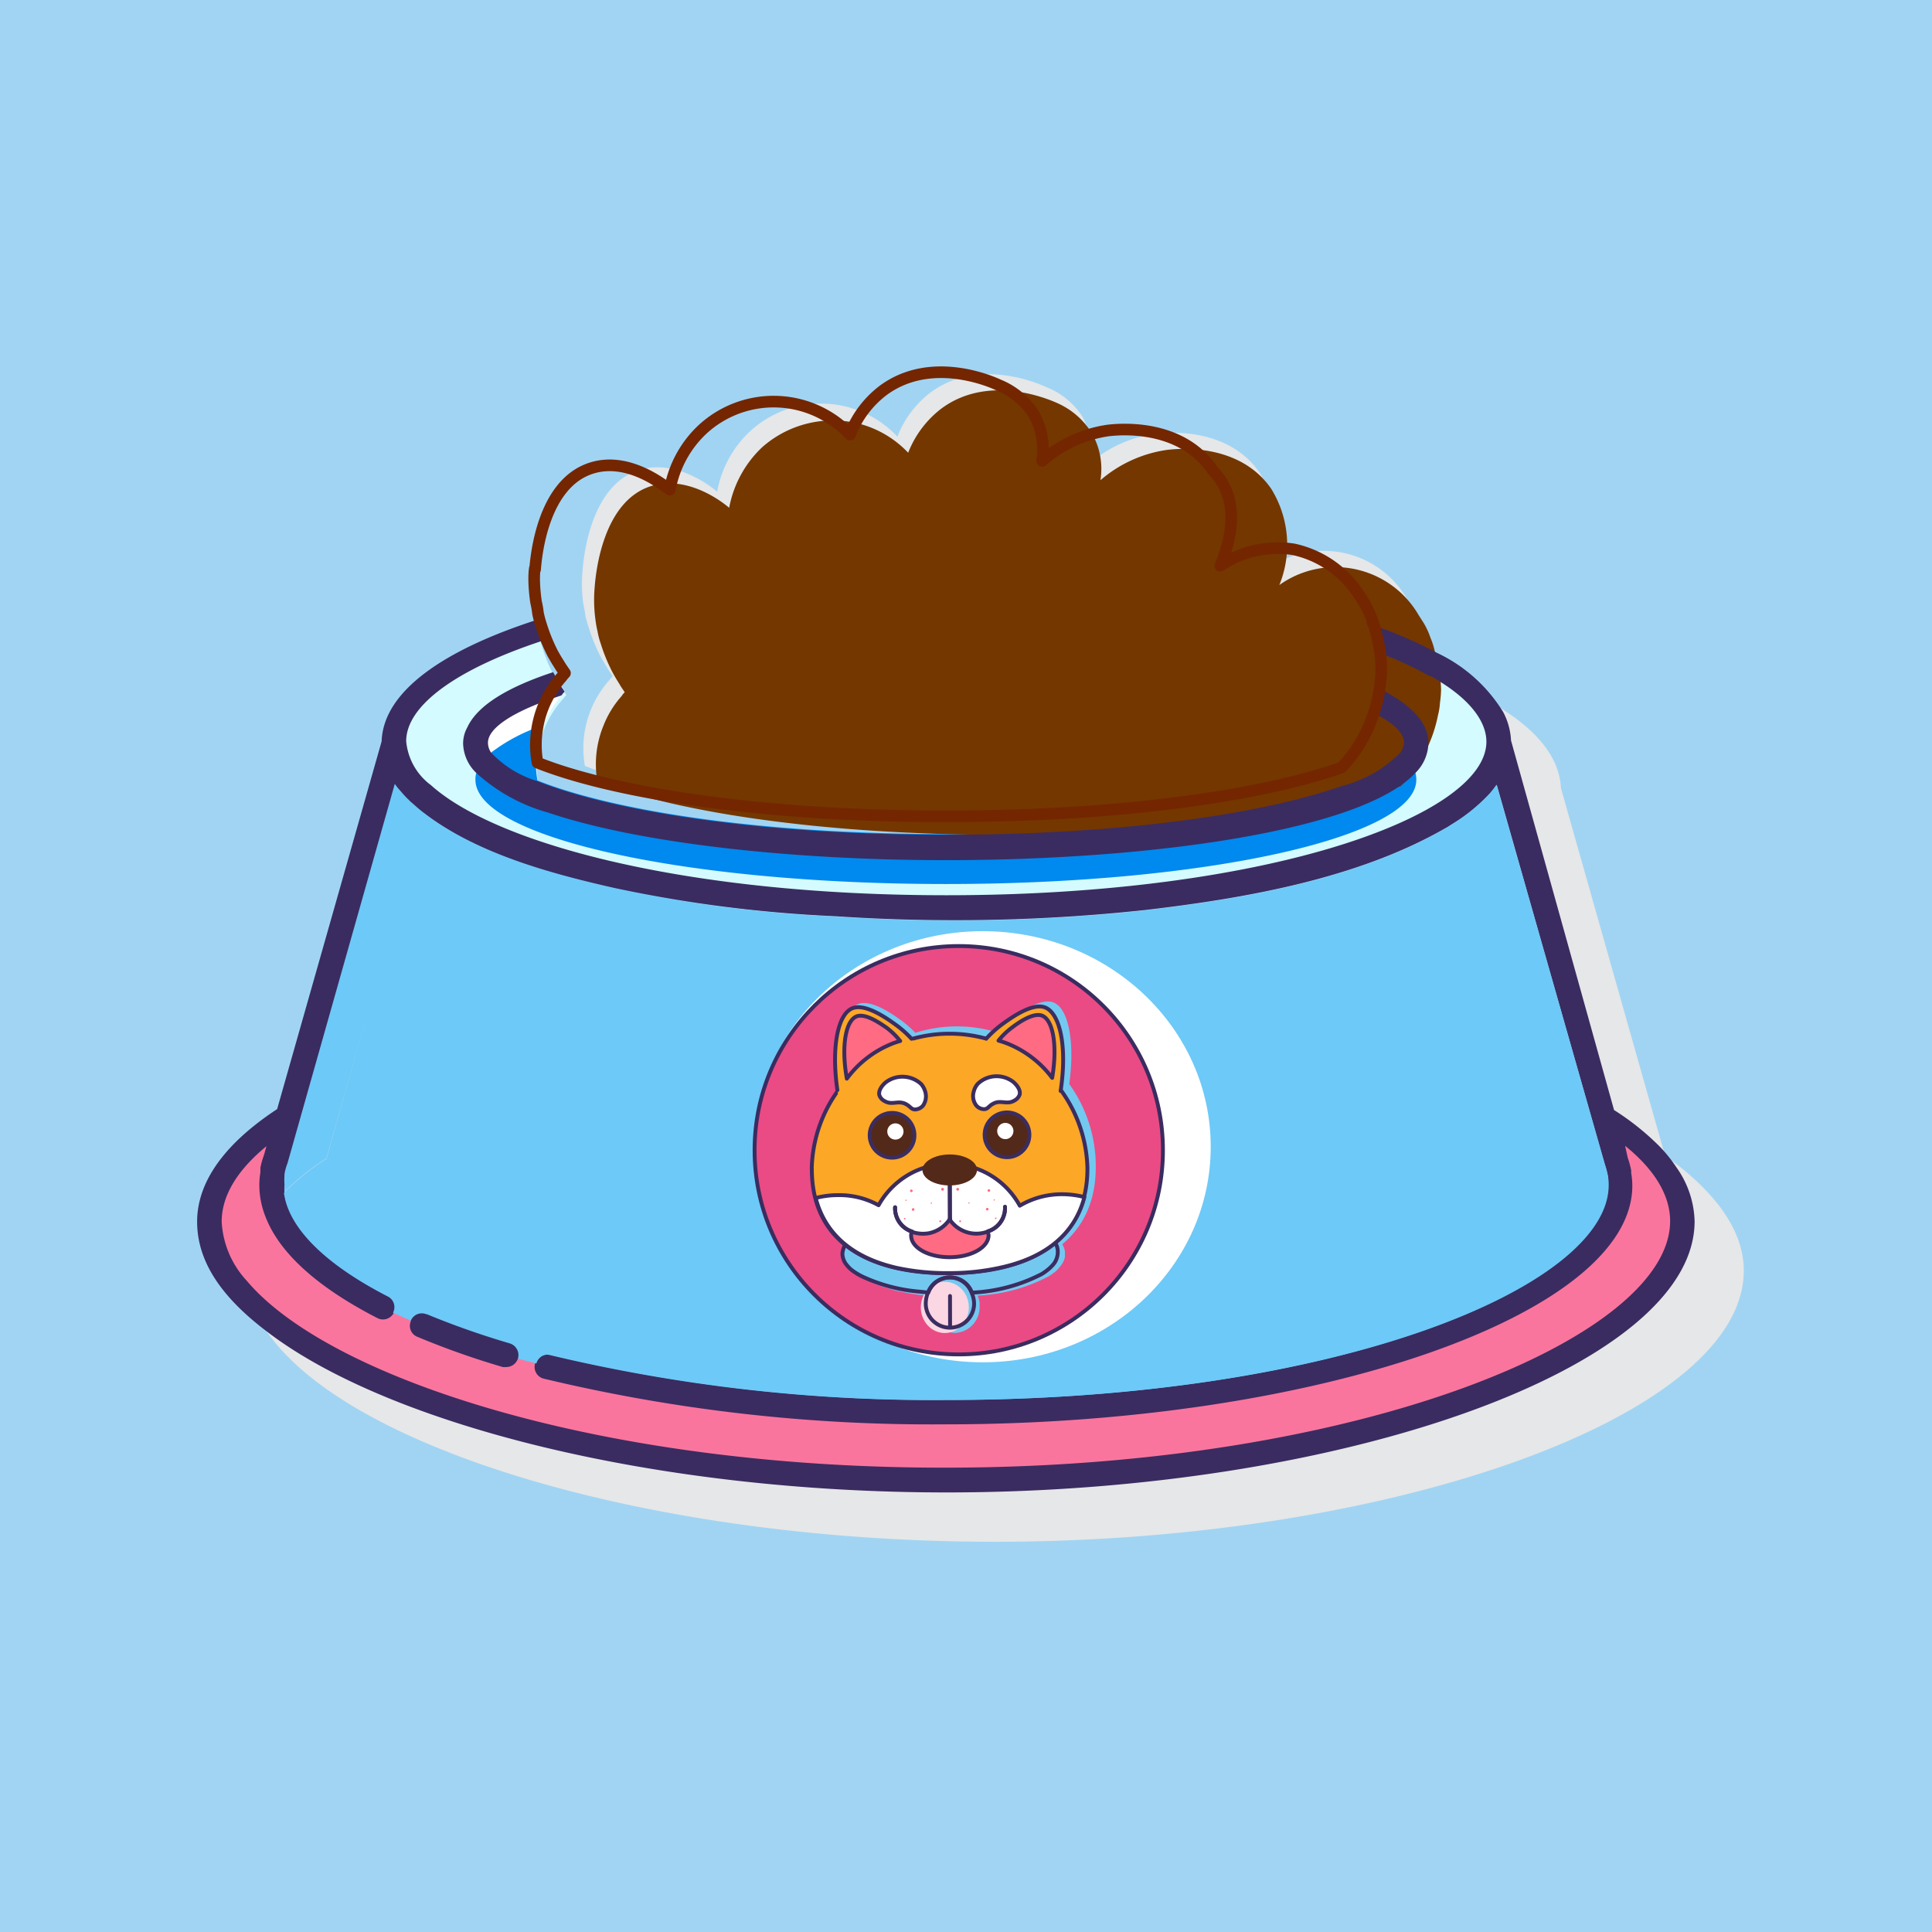<?xml version="1.0" encoding="UTF-8"?> <svg xmlns="http://www.w3.org/2000/svg" viewBox="0 0 249.43 249.43"><defs><style> .cls-1 { fill: #a1d4f3; } .cls-2 { fill: #e6e7e8; } .cls-3 { fill: #fa759e; } .cls-4 { fill: #6dc9f7; } .cls-5 { fill: #d4fbff; } .cls-6 { fill: #fff; } .cls-7 { fill: #0089ef; } .cls-8 { fill: #743700; } .cls-9 { fill: #3a2c60; } .cls-10, .cls-14, .cls-19 { fill: none; } .cls-10 { stroke: #742600; stroke-width: 1.5px; } .cls-10, .cls-11, .cls-14, .cls-19 { stroke-linecap: round; } .cls-10, .cls-11, .cls-14 { stroke-linejoin: round; } .cls-11 { fill: #ea4b84; stroke: #3a2c60; } .cls-11, .cls-14, .cls-18, .cls-19 { stroke-width: 0.5px; } .cls-12 { fill: #73c8f0; } .cls-13 { fill: #fbd6e3; } .cls-14, .cls-18, .cls-19 { stroke: #3b2d60; } .cls-15 { fill: #fda727; } .cls-16 { fill: #ff6b82; } .cls-17, .cls-18 { fill: #532919; } .cls-18 { stroke-miterlimit: 10; } .cls-19 { stroke-linejoin: bevel; } </style></defs><g id="Layer_1" data-name="Layer 1"><g id="Layer_2" data-name="Layer 2"><rect class="cls-1" width="249.43" height="249.43"></rect></g></g><g id="Layer_2-2" data-name="Layer 2"><g><g id="Layer_8" data-name="Layer 8"><g><path class="cls-2" d="M225.13,164.05c0,18.65-45.17,35-96.68,35-44,0-83.43-11.86-93.95-27.07a17.23,17.23,0,0,1-2-3.72h0a13.34,13.34,0,0,1-.69-2.92c0-.43,0-.85,0-1.28A12.59,12.59,0,0,1,34.21,157a17.34,17.34,0,0,1,1.17-1.54A15.37,15.37,0,0,1,36.7,154c.6,4.5,5.31,9.22,13.44,13.37a1.54,1.54,0,0,1,.72,2.06l0,.05,2.37,1.06a1.52,1.52,0,0,1,2-.86l.07,0A104.62,104.62,0,0,0,66,173.43,1.57,1.57,0,0,1,67,175.37h0l2.37.61a1.56,1.56,0,0,1,1.91-1.11h0a212.24,212.24,0,0,0,51,5.81c50.43,0,85.56-14.6,85.56-27.74a6.84,6.84,0,0,0,0-1.28,11.91,11.91,0,0,0-.38-1.42l-14.17-49.11c-.26.36-.52.71-.83,1.07h0a23.4,23.4,0,0,1-4.93,4.05l-.59.38-1.07.59c-11.16,6.21-25.31,8.66-37.92,10.12a230.5,230.5,0,0,1-40,.81,173,173,0,0,1-28.61-3.41c-8.27-1.87-17.8-4.46-24.6-9.7l.47-1.66.38-1.35v-.35a11.67,11.67,0,0,1,4.74-7.78,40.29,40.29,0,0,1,11.52-6.35l.24.4.16.27c.26.42.52.78.71,1.06a5,5,0,0,0-.42.5h0a12.63,12.63,0,0,0-2.37,3.89c-.15.35-.29.73-.41,1.11a.49.49,0,0,1,0,.17,7.07,7.07,0,0,1-.26,1.11c-.08.41-.15.82-.19,1.23h0a13.84,13.84,0,0,0,.17,3.58c9.12,3.65,27.61,6.92,52.74,6.92h4.85c2.71,0,5.31-.14,7.83-.26l5.28-.31,2.37-.19,3.53-.3h.26a25.43,25.43,0,0,0,3.3-.36c4-.45,7.61-1,10.85-1.59,1.66-.31,3.23-.64,4.74-1l2.94-.71,1.4-.38,1.8-.52,1.9-.64h0l.21-.24h0l.43-.47a15.67,15.67,0,0,0,1.8-2.7,21,21,0,0,0,2.23-5.83,13,13,0,0,0,.26-1.64,10.76,10.76,0,0,0,.14-1.71,9.52,9.52,0,0,0,0-1.51v-.93a11.31,11.31,0,0,0-.19-1.3h.26c2.18.61,4.25,1.3,6.17,2h.19l1.37.52c1.66.67,3.2,1.36,4.74,2.09a35.64,35.64,0,0,1,3.34,1.92c4.48,2.89,7.11,6.23,7.3,10l13.06,46.12.43,1.47c.59.38,1.14.76,1.68,1.16C222.05,154.73,225.13,159.26,225.13,164.05Z"></path><g><path class="cls-3" d="M217.22,157.72c0,16.59-42.67,33.42-95.1,33.42-41.31,0-76.46-10.34-89.59-22.87h0A15,15,0,0,1,27,157.72c0-4.88,3.65-9.48,10.1-13.58h0l-1.56,5.57a8.48,8.48,0,0,0-.43,1.49v.21A8,8,0,0,0,35,153a9.55,9.55,0,0,0,.33,2.38c1.37,5,6.9,9.86,15.45,14l2.37,1.07A107.43,107.43,0,0,0,67,175.28h0l2.37.62a210.84,210.84,0,0,0,52.88,6.28c48,.09,87.08-13.91,87.08-29.23a8.91,8.91,0,0,0-.14-1.54h0v-.19a8.94,8.94,0,0,0-.43-1.51l-1.56-5.57C213.54,148.21,217.22,152.84,217.22,157.72Z"></path><path class="cls-4" d="M66.88,175.35a106.89,106.89,0,0,1-13.82-4.88,1.51,1.51,0,0,1,2-.86l.08,0a108.73,108.73,0,0,0,10.71,3.77,1.57,1.57,0,0,1,1.07,1.94Z"></path><path class="cls-4" d="M209.3,153c0,15.32-39,29.32-87.15,29.32A210.84,210.84,0,0,1,69.27,176a1.56,1.56,0,0,1,1.91-1.11h0a212.24,212.24,0,0,0,51,5.81c50.44,0,85.56-14.6,85.56-27.74a5.48,5.48,0,0,0,0-1.28,10.27,10.27,0,0,0-.38-1.42l-14.05-49.11c-.26.36-.52.71-.83,1.07h0a23.4,23.4,0,0,1-4.93,4.05l-.59.38-1.07.59c-11.16,6.21-25.31,8.66-37.92,10.12a230.5,230.5,0,0,1-40,.81,173,173,0,0,1-28.61-3.41c-8.27-1.87-17.8-4.46-24.6-9.7L42.11,149.52a32,32,0,0,0-5.5,4.41c.59,4.5,5.31,9.22,13.44,13.36a1.55,1.55,0,0,1,.71,2.06l0,.05c-8.55-4.14-14.07-9-15.45-14A9.54,9.54,0,0,1,35,153a8.73,8.73,0,0,1,.14-1.54v-.22a8.48,8.48,0,0,1,.43-1.49l1.56-5.57h0L50.73,96a5.34,5.34,0,0,0,0,.8.74.74,0,0,0,0,.21h0a2.61,2.61,0,0,0,.22.83h0a8.8,8.8,0,0,0,.42,1,7.65,7.65,0,0,0,.5.88h0a6,6,0,0,0,.36.52h.12a5.34,5.34,0,0,0,.59.76,18.88,18.88,0,0,0,2,1.82,37.39,37.39,0,0,0,9.79,5.43l1.84.71c1.26.47,2.59.9,4,1.35s2.85.85,4.34,1.23c2.25.6,4.74,1.17,7.11,1.66l2.89.55c2.68.5,5.5,1,8.42,1.3l2.37.31c1.61.19,3.27.38,4.93.52l4.5.38h.76l2.53.17,2.56.14c1.78,0,3.58.14,5.38.16s3.63,0,5.48,0h5.47c1.81,0,3.61,0,5.38-.16l2.56-.14,3,.35H139l4.51-.38c1.66-.14,3.31-.33,4.93-.52l2.37-.31c2.91-.35,5.73-.8,8.41-1.3l2.73-.59c2.49-.5,4.88-1.07,7.11-1.66,1.49-.38,3-.81,4.33-1.23a33.08,33.08,0,0,0,4.08-1.36l1.85-.71c1.37-.55,2.65-1.12,3.84-1.7.62-.29,1.18-.6,1.73-.9a15.28,15.28,0,0,0,1.56-.93,24.55,24.55,0,0,0,2.71-1.92q.52-.42,1-.9a10.71,10.71,0,0,0,1.58-1.78,1.72,1.72,0,0,0,.36-.49h0a6.18,6.18,0,0,0,.45-.79,7,7,0,0,0,.45-1.06,2.41,2.41,0,0,0,0-.38,2.41,2.41,0,0,0,0-.38h0v-.31a7.53,7.53,0,0,0,0-1l14.13,47.93,1.56,5.57a8.94,8.94,0,0,1,.43,1.51v.19h0A8.15,8.15,0,0,1,209.3,153Z"></path><path class="cls-4" d="M66.88,175.35a106.89,106.89,0,0,1-13.82-4.88,1.51,1.51,0,0,1,2-.86l.08,0a108.73,108.73,0,0,0,10.71,3.77,1.57,1.57,0,0,1,1.07,1.94Z"></path><path class="cls-4" d="M209.3,153c0,15.32-39,29.32-87.15,29.32A210.84,210.84,0,0,1,69.27,176a1.56,1.56,0,0,1,1.91-1.11h0a212.24,212.24,0,0,0,51,5.81c50.44,0,85.56-14.6,85.56-27.74a5.48,5.48,0,0,0,0-1.28,10.27,10.27,0,0,0-.38-1.42l-14.05-49.11c-.26.36-.52.71-.83,1.07h0a23.4,23.4,0,0,1-4.93,4.05l-.59.38-1.07.59c-11.16,6.21-25.31,8.66-37.92,10.12a230.5,230.5,0,0,1-40,.81,173,173,0,0,1-28.61-3.41c-8.27-1.87-17.8-4.46-24.6-9.7L42.11,149.52a32,32,0,0,0-5.5,4.41c.59,4.5,5.31,9.22,13.44,13.36a1.55,1.55,0,0,1,.71,2.06l0,.05c-8.55-4.14-14.07-9-15.45-14A9.54,9.54,0,0,1,35,153a8.73,8.73,0,0,1,.14-1.54v-.22a8.48,8.48,0,0,1,.43-1.49l1.56-5.57h0L50.73,96a5.34,5.34,0,0,0,0,.8.74.74,0,0,0,0,.21h0a2.61,2.61,0,0,0,.22.83h0a8.8,8.8,0,0,0,.42,1,7.65,7.65,0,0,0,.5.88h0a6,6,0,0,0,.36.52h.12a5.34,5.34,0,0,0,.59.76,18.88,18.88,0,0,0,2,1.82,37.39,37.39,0,0,0,9.79,5.43l1.84.71c1.26.47,2.59.9,4,1.35s2.85.85,4.34,1.23c2.25.6,4.74,1.17,7.11,1.66l2.89.55c2.68.5,5.5,1,8.42,1.3l2.37.31c1.61.19,3.27.38,4.93.52l4.5.38h.76l2.53.17,2.56.14c1.78,0,3.58.14,5.38.16s3.63,0,5.48,0h5.47c1.81,0,3.61,0,5.38-.16l2.56-.14,3,.35H139l4.51-.38c1.66-.14,3.31-.33,4.93-.52l2.37-.31c2.91-.35,5.73-.8,8.41-1.3l2.73-.59c2.49-.5,4.88-1.07,7.11-1.66,1.49-.38,3-.81,4.33-1.23a33.08,33.08,0,0,0,4.08-1.36l1.85-.71c1.37-.55,2.65-1.12,3.84-1.7.62-.29,1.18-.6,1.73-.9a15.28,15.28,0,0,0,1.56-.93,24.55,24.55,0,0,0,2.71-1.92q.52-.42,1-.9a10.71,10.71,0,0,0,1.58-1.78,1.72,1.72,0,0,0,.36-.49h0a6.18,6.18,0,0,0,.45-.79,7,7,0,0,0,.45-1.06,2.41,2.41,0,0,0,0-.38,2.41,2.41,0,0,0,0-.38h0v-.31a7.53,7.53,0,0,0,0-1l14.13,47.93,1.56,5.57a8.94,8.94,0,0,1,.43,1.51v.19h0A8.15,8.15,0,0,1,209.3,153Z"></path><path class="cls-5" d="M193.44,95.9a5,5,0,0,1,0,.95v.31h0a3.53,3.53,0,0,1-.21.85,6.72,6.72,0,0,1-.45,1.07,6.06,6.06,0,0,1-.45.78h0l-.45.62a11.19,11.19,0,0,1-1.59,1.78,12.61,12.61,0,0,1-1,.9,24.43,24.43,0,0,1-2.7,1.92c-.5.33-1,.64-1.56.92s-1.12.62-1.73.9q-1.78.9-3.84,1.71l-1.85.71c-1.26.47-2.59.9-4,1.35s-2.85.83-4.34,1.23c-2.25.6-4.74,1.16-7.11,1.66l-2.89.55c-2.68.5-5.5,1-8.41,1.3l-2.37.31c-1.62.19-3.28.38-4.93.52l-4.51.38h-.88l-2.53.17-2.68.33c-1.78,0-3.58.14-5.38.16s-3.63,0-5.48,0h-5.47c-1.8,0-3.6,0-5.38-.16l-2.56-.14-2.54-.17h-.75l-4.51-.38c-1.66-.14-3.32-.33-4.93-.52l-2.37-.31c-2.91-.35-5.73-.81-8.41-1.3l-2.89-.55c-2.37-.5-4.89-1.06-7.11-1.66-1.5-.4-2.94-.8-4.34-1.23s-2.7-.88-4-1.35l-1.85-.71a37.63,37.63,0,0,1-9.81-5.52,17.94,17.94,0,0,1-2-1.83,6.18,6.18,0,0,1-.59-.76h-.12a4.8,4.8,0,0,1-.36-.52h0a6.83,6.83,0,0,1-.49-.88,7.61,7.61,0,0,1-.5-1.13h0a2.48,2.48,0,0,1-.21-.83h0a4.35,4.35,0,0,1,0-1c0-5.55,7.11-10.62,18.63-14.46a13.46,13.46,0,0,0,.42,1.54,22.3,22.3,0,0,0,1.54,3.79L72,88l.41.67c.26.42.52.78.71,1.06a5,5,0,0,0-.43.5h0a13.23,13.23,0,0,0-3.27,10.69c9.12,3.65,27.61,6.92,52.74,6.92,23.7,0,41.43-2.89,51.05-6.28h0a17.06,17.06,0,0,0,2.44-3.36,21,21,0,0,0,2.23-5.83,13,13,0,0,0,.26-1.64,10.76,10.76,0,0,0,.14-1.71,16.17,16.17,0,0,0-.26-3.74,4.5,4.5,0,0,0-.24-1,11.53,11.53,0,0,0-.59-1.92A35.69,35.69,0,0,1,190.69,90,8.54,8.54,0,0,1,193.44,95.9Z"></path><path class="cls-6" d="M182.85,95.9a3.78,3.78,0,0,1-1,2.37c-1.73,2.19-5.88,4.18-11.85,5.86h0c-11.12,3.15-28.45,5.19-47.95,5.19-22.21,0-41.65-2.63-52.15-6.59a17.6,17.6,0,0,1-7.58-4.43,3.8,3.8,0,0,1-1-2.37c0-2.87,4-5.5,10.88-7.68.26.43.52.78.71,1.07a4,4,0,0,0-.43.49h0a13.24,13.24,0,0,0-3.08,11.07c9.12,3.65,27.61,6.92,52.74,6.92,23.7,0,41.43-2.89,51.05-6.28h0a17.06,17.06,0,0,0,2.44-3.36,21,21,0,0,0,2.23-5.83,13,13,0,0,0,.26-1.64C181.19,92.3,182.85,94.06,182.85,95.9Z"></path><path class="cls-7" d="M182.85,100.67c0,7.42-27.19,13.46-60.73,13.46s-60.74-6-60.74-13.46a2.53,2.53,0,0,1,.16-1,4,4,0,0,1,.81-1.42,5.51,5.51,0,0,1,1.09-1.12,22.89,22.89,0,0,1,6.68-3.48,12.8,12.8,0,0,0-.73,7.11c9.12,3.65,27.61,6.92,52.73,6.92,23.71,0,41.44-2.89,51.06-6.28h0a17.05,17.05,0,0,0,2.51-3.29,16.53,16.53,0,0,0,1.47-3.2,16.21,16.21,0,0,1,3.63,2.2,5.73,5.73,0,0,1,1.09,1.11,3.76,3.76,0,0,1,.83,1.45A3.41,3.41,0,0,1,182.85,100.67Z"></path><g><path class="cls-2" d="M184.48,87a9.78,9.78,0,0,1-.14,1.71,12.58,12.58,0,0,1-.26,1.63,16.57,16.57,0,0,1-.85,2.64,17.45,17.45,0,0,1-1.47,3.2,16.88,16.88,0,0,1-2.51,3.31h0c-9.53,3.42-27.28,6.31-51,6.31-25.13,0-43.61-3.27-52.74-6.92A13.21,13.21,0,0,1,78.68,87.8h0a4.06,4.06,0,0,1,.43-.5c-.19-.28-.45-.64-.71-1.07L78,85.57l-.45-.78A23,23,0,0,1,76,81c-.17-.51-.31-1-.43-1.54a12.44,12.44,0,0,0-.26-1.5,18.76,18.76,0,0,1-.11-4.17c.11-1.47.9-11.26,7.46-13.15,4.74-1.38,9.22,2.25,9.93,2.84a14.08,14.08,0,0,1,4.27-7.82,13.53,13.53,0,0,1,19,.71,13.14,13.14,0,0,1,4.27-5.69c6.37-4.74,14.48-.92,14.93-.71a9.77,9.77,0,0,1,4.74,3.91,9.56,9.56,0,0,1,.81,6A16.58,16.58,0,0,1,149.1,56c1.32-.17,9.34-1,13.51,5a13.91,13.91,0,0,1,1.06,12.44,12.42,12.42,0,0,1,18,3.91c.23.33.42.67.64,1h0a15.22,15.22,0,0,1,1.49,3.84,4.75,4.75,0,0,1,.24,1A16.51,16.51,0,0,1,184.48,87Z"></path><path class="cls-8" d="M186.05,89a13.75,13.75,0,0,1-.14,1.7,8.48,8.48,0,0,1-.26,1.64,18.21,18.21,0,0,1-4.79,9.15h0c-9.48,3.41-27.33,6.3-51,6.3-25.1,0-43.59-3.27-52.74-6.92a13.09,13.09,0,0,1,.76-7.11,12.75,12.75,0,0,1,2.37-3.89h0a2.68,2.68,0,0,1,.4-.49c-.16-.29-.45-.64-.68-1.07l-.41-.66-.45-.79a22.38,22.38,0,0,1-1.56-3.79,9.18,9.18,0,0,1-.4-1.54,12.58,12.58,0,0,1-.27-1.49,18.76,18.76,0,0,1-.11-4.17c.11-1.47.9-11.26,7.44-13.16,4.74-1.37,9.24,2.25,9.93,2.85a14.36,14.36,0,0,1,4.27-7.83,13.79,13.79,0,0,1,13.17-2.84,13.41,13.41,0,0,1,5.67,3.56,13.22,13.22,0,0,1,4.27-5.69c6.37-4.74,14.5-.93,15-.71A9.91,9.91,0,0,1,141,56a9.21,9.21,0,0,1,1.07,6,16.76,16.76,0,0,1,8.55-3.91c1.33-.17,9.34-1,13.49,5a13.76,13.76,0,0,1,1.06,12.44,12.44,12.44,0,0,1,18,3.91l.64,1h0a9.79,9.79,0,0,1,.88,1.92,9.91,9.91,0,0,1,.59,1.92,3.78,3.78,0,0,1,.26,1A18.22,18.22,0,0,1,186.05,89Z"></path><path class="cls-9" d="M216.41,150.68a18.42,18.42,0,0,0-2.11-2.63,33.74,33.74,0,0,0-5.92-4.74L195.08,95.6a8.74,8.74,0,0,0-1-3.65,20,20,0,0,0-8.51-7.64l-1.28-.66a56.73,56.73,0,0,0-6.73-2.84h0l-1.19-.43a14.74,14.74,0,0,1,1.5,3.84l.45.17h0a42.16,42.16,0,0,1,6.21,2.89h.19c.49.28,1,.57,1.39.85,3.75,2.37,5.79,5.07,5.79,7.63,0,9.48-28,19.82-69.73,19.82-33.45,0-58.07-6.59-66.54-14.22a7.94,7.94,0,0,1-3.19-5.67c0-4.55,6.35-9.24,17.46-12.92-.17-.39-.33-.79-.47-1.21a12.63,12.63,0,0,0-.26-1.49C57.35,83.91,49.5,89.2,49.27,95.71L35.78,143.19c-6.61,4.34-10.33,9.27-10.33,14.53s3.27,9.86,9.05,14.22c15.69,12,50,20.74,87.7,20.74,51.55,0,96.58-16.31,96.58-35A12.48,12.48,0,0,0,216.41,150.68ZM31.84,165.33a12.12,12.12,0,0,1-3.22-7.61c0-3.39,2.06-6.68,5.78-9.74l-.33,1.18a9.91,9.91,0,0,0-.45,1.59V151a1.93,1.93,0,0,0,0,.34,10.11,10.11,0,0,0-.14,1.65,11.09,11.09,0,0,0,.76,4c1.78,4.74,6.71,9.19,14.48,13.18a1.56,1.56,0,0,0,2.11-.66l0,0h0a1.55,1.55,0,0,0-.63-2.09l0,0C42,163.17,37.32,158.45,36.73,154a5.24,5.24,0,0,1,0-1,9.55,9.55,0,0,1,0-1.31v-.14a7.14,7.14,0,0,1,.38-1.35l13.86-49a8.16,8.16,0,0,0,.81,1l.16.19a12.09,12.09,0,0,0,.86.9,2.83,2.83,0,0,0,.4.37l.78.69.5.41.24.18c6.8,5.24,16.33,7.83,24.6,9.7a173,173,0,0,0,28.58,3.65,230.46,230.46,0,0,0,40-.81c12.54-1.47,26.69-3.91,37.93-10.12l1.06-.59.59-.38a22.91,22.91,0,0,0,4.93-4h0c.31-.36.57-.71.83-1.07l13.94,49a11.91,11.91,0,0,1,.38,1.42,6.84,6.84,0,0,1,0,1.28c0,13.13-35.13,27.73-85.56,27.73a212.74,212.74,0,0,1-51-5.8,1.56,1.56,0,0,0-1.92,1.1h0A1.55,1.55,0,0,0,70.24,178h0A214.6,214.6,0,0,0,122,183.89c48.09,0,88.74-14.23,88.74-30.82a10.35,10.35,0,0,0-.15-1.66,1.82,1.82,0,0,0,0-.33h0a11.58,11.58,0,0,0-.45-1.63l-.33-1.52c3.72,3,5.81,6.33,5.81,9.72,0,15-40,31.83-93.51,31.83C77.57,189.55,42.37,177.89,31.84,165.33Z"></path><path class="cls-4" d="M207.69,153c0,13.14-35.13,27.74-85.57,27.74a212.22,212.22,0,0,1-50.95-5.81,1.56,1.56,0,0,0-1.92,1.1h0l-2.37-.61h0a1.57,1.57,0,0,0-1.06-1.94h0a103.79,103.79,0,0,1-10.71-3.77,1.52,1.52,0,0,0-2,.76l0,.07-2.37-1.06a1.55,1.55,0,0,0-.64-2.09l0,0c-8.13-4.15-12.85-8.87-13.44-13.37a32.93,32.93,0,0,1,5.5-4.41L54.67,105c6.8,5.24,16.33,7.82,24.6,9.69a173,173,0,0,0,28.59,3.65,229.51,229.51,0,0,0,40-.8c12.53-1.47,26.68-3.91,37.92-10.12l1.06-.6.6-.38a23.1,23.1,0,0,0,4.93-4.05h0a13.4,13.4,0,0,0,.83-1.07l14,49a11.91,11.91,0,0,1,.38,1.42A6.41,6.41,0,0,1,207.69,153Z"></path><path class="cls-9" d="M66.88,175.35h0a1.58,1.58,0,0,1-1.52,1.14,1.69,1.69,0,0,1-.45,0,105.16,105.16,0,0,1-11-3.89,1.52,1.52,0,0,1-.88-2,.19.19,0,0,1,0-.07h0a1.53,1.53,0,0,1,2-.86l.07,0a106.38,106.38,0,0,0,10.72,3.77A1.58,1.58,0,0,1,66.88,175.35Z"></path><path class="cls-9" d="M178.32,89a10.73,10.73,0,0,1-.14,1.7,13,13,0,0,1-.26,1.64c2.2,1.21,3.34,2.37,3.34,3.55a2.35,2.35,0,0,1-.47,1.28,16.31,16.31,0,0,1-7.61,4.32h0c-9.62,3.39-27.38,6.28-51.06,6.28-25.12,0-43.61-3.27-52.73-6.92a13.57,13.57,0,0,1-6-3.7A2.3,2.3,0,0,1,63,95.88c0-1.92,3.34-4.12,9.48-6.09h0a5,5,0,0,1,.42-.5c-.19-.28-.45-.64-.71-1.06l-.33-.67-.45-.78c-5.76,1.9-9.74,4.24-11.07,7.11A4.31,4.31,0,0,0,59.79,96a5.47,5.47,0,0,0,1.73,3.82,22.89,22.89,0,0,0,9.24,5.09c11.85,4,31.67,6.14,51.34,6.14,26.67,0,53.61-3.84,60.58-11.21A5.55,5.55,0,0,0,184.41,96C184.44,93.25,182.21,91.05,178.32,89Z"></path><path class="cls-10" d="M178.32,86.64a10.73,10.73,0,0,1-.14,1.7,13,13,0,0,1-.26,1.64,15.84,15.84,0,0,1-.76,2.63,16.36,16.36,0,0,1-1.47,3.18,16.88,16.88,0,0,1-2.51,3.31h0c-9.62,3.39-27.38,6.29-51.06,6.29-25.12,0-43.61-3.28-52.73-6.93A13.19,13.19,0,0,1,72.52,87.4h0a4.11,4.11,0,0,1,.42-.5c-.19-.29-.45-.64-.71-1.07l-.4-.64-.45-.78a22.64,22.64,0,0,1-1.54-3.79,13.66,13.66,0,0,1-.38-1.43,12.63,12.63,0,0,0-.26-1.49c-.52-3.65,0-5.07-.12-4.17.12-1.47.9-11.26,7.47-13.15,4.74-1.38,9.22,2.37,9.93,2.84a14,14,0,0,1,4.26-7.82,13.54,13.54,0,0,1,19,.71A13,13,0,0,1,114,50.42c6.38-4.74,14.48-.92,14.93-.71a9.75,9.75,0,0,1,4.55,3.79,9.43,9.43,0,0,1,1.07,6,16.55,16.55,0,0,1,8.42-3.91c1.32-.17,9.33-1,13.51,5,.47.67,4.59,4,1.06,12.45A13.27,13.27,0,0,1,167,70.92a13.42,13.42,0,0,1,8.54,6c.23.33.42.66.64,1h0a14.93,14.93,0,0,1,1.49,3.84,5.83,5.83,0,0,1,.24,1A17,17,0,0,1,178.32,86.64Z"></path></g></g></g></g><g id="Layer_9" data-name="Layer 9"><g><ellipse class="cls-6" cx="126.87" cy="148.05" rx="29.44" ry="27.83"></ellipse><circle class="cls-11" cx="123.78" cy="148.5" r="26.36"></circle></g></g><g><path class="cls-12" d="M137.3,162.85h0a3.4,3.4,0,0,1-.29.48l-.19.24a5.68,5.68,0,0,1-.53.57,7.78,7.78,0,0,1-.9.64,21.91,21.91,0,0,1-9,2.48h-.14l-.06-.14s0,.09.06.14a.42.42,0,0,1,0,.1,1.06,1.06,0,0,1,.09.25,1.25,1.25,0,0,1,.07.26,1.22,1.22,0,0,0,.06.26h0l0,.27h0v.27a3.33,3.33,0,0,1-3.16,3.42,3.25,3.25,0,0,1-3.15-3.34v0a3.66,3.66,0,0,1,.05-.57,3.53,3.53,0,0,1,.13-.54l0-.16h0l.07-.15a.77.77,0,0,1,.07-.16s0,.1-.08.16h-.25a7.89,7.89,0,0,1-.85-.09c-.48-.06-1-.11-1.47-.19s-.7-.11-1-.18l-.51-.1c-.35-.07-.69-.14-1-.23l-.4-.13h0l-.45-.14-.42-.12-.86-.31-.26-.1a1.56,1.56,0,0,1-.26-.11c-.26-.11-.48-.22-.73-.34l-.42-.22c-.13-.07-.37-.22-.55-.34a3.75,3.75,0,0,1-.48-.36,5.28,5.28,0,0,1-.63-.62,2.38,2.38,0,0,1-.62-1.56,2.74,2.74,0,0,1,.8-1.74,2.24,2.24,0,0,0,.74.37c-.07.16-.21.39-.27.54a29.89,29.89,0,0,0,26-.29c-.07-.23-.2-.37-.27-.6a2.55,2.55,0,0,0,.39-.24l.07,0,.08,0a2,2,0,0,1,.56.8.85.85,0,0,1,.08.24,1.05,1.05,0,0,1,.06.24,1.13,1.13,0,0,1,0,.26,1.13,1.13,0,0,1,0,.26v.16a.29.29,0,0,1,0,.13A2.31,2.31,0,0,1,137.3,162.85Z"></path><path class="cls-12" d="M123.26,164.68c-10,.08-17.88-3.66-17.88-13.74a18.45,18.45,0,0,1,3.35-10.65c-.79-5.75.17-10,2.13-10.69,1.71-.59,4.52,1.44,5.47,2.12a14.22,14.22,0,0,1,1.85,1.62,17.84,17.84,0,0,1,10.41-.1,13.58,13.58,0,0,1,1.84-1.63c1-.7,3.76-2.77,5.46-2.23,2,.63,2.92,4.87,2.16,10.58a18.19,18.19,0,0,1,3.42,10.68C141.47,160.73,133.23,164.62,123.26,164.68Z"></path></g><g><g><path class="cls-12" d="M136.56,161.74a2.44,2.44,0,0,1-.67,1.6,4.34,4.34,0,0,1-.53.52,6.06,6.06,0,0,1-.88.62,21.58,21.58,0,0,1-8.89,2.4h0a30,30,0,0,1-6.83-.07,21.91,21.91,0,0,1-7.36-1.92A7.76,7.76,0,0,1,110,164a4.4,4.4,0,0,1-.62-.6,2.4,2.4,0,0,1-.62-1.52,2.59,2.59,0,0,1,.78-1.69,2.37,2.37,0,0,0,.73.36c-.07.15-.2.37-.26.52a29.75,29.75,0,0,0,25.6-.18c-.07-.22-.2-.36-.27-.59.2-.07.33-.21.53-.29A2.16,2.16,0,0,1,136.56,161.74Z"></path><ellipse class="cls-13" cx="122.65" cy="168.3" rx="3.1" ry="3.31" transform="matrix(1, 0, 0, 1, -0.67, 0.49)"></ellipse><path class="cls-14" d="M136.56,161.74a2.48,2.48,0,0,1-.67,1.61,5.13,5.13,0,0,1-.53.51,7,7,0,0,1-.88.63,21.75,21.75,0,0,1-8.89,2.39h-.11a3,3,0,0,0-5.63,0l-1.1-.12a21.62,21.62,0,0,1-7.35-1.92A8.27,8.27,0,0,1,110,164a4,4,0,0,1-.62-.61,2.35,2.35,0,0,1-.62-1.52,2.64,2.64,0,0,1,.78-1.69,2,2,0,0,0,.73.36c-.07.16-.2.38-.26.53a29.78,29.78,0,0,0,25.6-.18c-.07-.22-.2-.37-.27-.59.2-.07.33-.22.53-.29A2.16,2.16,0,0,1,136.56,161.74Z"></path><path class="cls-14" d="M125.76,168.29a3.12,3.12,0,0,1-6.24,0h0a3.67,3.67,0,0,1,.28-1.39,3,3,0,0,1,5.64,0A3.58,3.58,0,0,1,125.76,168.29Z"></path><line class="cls-14" x1="122.66" y1="171.22" x2="122.65" y2="167.32"></line></g><g><path class="cls-15" d="M104.81,150.91c0,9.83,7.88,13.51,17.7,13.47s17.94-3.78,17.88-13.61a17.8,17.8,0,0,0-35.59.14Z"></path><path class="cls-14" d="M104.81,150.91c0,9.83,7.88,13.51,17.7,13.47s17.94-3.78,17.88-13.61a17.8,17.8,0,0,0-35.59.14Z"></path><path class="cls-6" d="M140,154.55c-1.28,4.93-5.21,7.77-10.37,9a30.16,30.16,0,0,1-7.08.81,30.49,30.49,0,0,1-6.86-.69c-5.18-1.2-9.08-4-10.38-9a11,11,0,0,1,2.84-.37,10.44,10.44,0,0,1,5.28,1.3,10.41,10.41,0,0,1,18.23.06,10.65,10.65,0,0,1,5.47-1.48A11.55,11.55,0,0,1,140,154.55Z"></path><path class="cls-14" d="M140,154.55c-1.28,4.93-5.21,7.77-10.37,9a30.16,30.16,0,0,1-7.08.81,30.49,30.49,0,0,1-6.86-.69c-5.18-1.2-9.08-4-10.38-9a11,11,0,0,1,2.84-.37,10.44,10.44,0,0,1,5.28,1.3,10.41,10.41,0,0,1,18.23.06,10.65,10.65,0,0,1,5.47-1.48A11.55,11.55,0,0,1,140,154.55Z"></path><g><g><circle class="cls-16" cx="127.67" cy="153.7" r="0.17"></circle><circle class="cls-16" cx="127.46" cy="156.11" r="0.17"></circle><circle class="cls-16" cx="123.64" cy="153.54" r="0.18"></circle><circle class="cls-16" cx="128.55" cy="157.29" r="0.1"></circle><circle class="cls-16" cx="125.1" cy="155.31" r="0.08"></circle><circle class="cls-16" cx="128.36" cy="154.92" r="0.08"></circle><circle class="cls-16" cx="123.96" cy="157.67" r="0.12"></circle></g><g><circle class="cls-16" cx="117.66" cy="153.74" r="0.17"></circle><circle class="cls-16" cx="117.89" cy="156.15" r="0.17"></circle><circle class="cls-16" cx="121.69" cy="153.54" r="0.18"></circle><circle class="cls-16" cx="116.8" cy="157.34" r="0.1"></circle><circle class="cls-16" cx="120.24" cy="155.33" r="0.08"></circle><circle class="cls-16" cx="116.97" cy="154.96" r="0.08"></circle><circle class="cls-16" cx="121.39" cy="157.67" r="0.12"></circle></g></g><g><polyline class="cls-14" points="122.64 157.42 122.64 157.36 122.62 152.21"></polyline><path class="cls-14" d="M115.56,155.87a3.15,3.15,0,0,0,2.18,3.13"></path><path class="cls-16" d="M127.63,159.47c0,1.56-2.22,2.83-5,2.84s-5-1.24-5-2.8a1.51,1.51,0,0,1,.07-.48,4.42,4.42,0,0,0,2.25.18,4.25,4.25,0,0,0,2.65-1.78h0a4.16,4.16,0,0,0,4.9,1.58A1.79,1.79,0,0,1,127.63,159.47Z"></path><path class="cls-14" d="M129.75,155.81a3.15,3.15,0,0,1-2.19,3.16"></path><path class="cls-14" d="M122.64,157.39v0"></path></g><g><polyline class="cls-14" points="122.64 157.42 122.64 157.36 122.62 152.21"></polyline><path class="cls-14" d="M115.56,155.87a3.15,3.15,0,0,0,2.18,3.13"></path><path class="cls-14" d="M127.63,159.47c0,1.56-2.22,2.83-5,2.84s-5-1.24-5-2.8a1.51,1.51,0,0,1,.07-.48,4.42,4.42,0,0,0,2.25.18,4.25,4.25,0,0,0,2.65-1.78h0a4.16,4.16,0,0,0,4.9,1.58A1.79,1.79,0,0,1,127.63,159.47Z"></path><path class="cls-14" d="M129.75,155.81a3.15,3.15,0,0,1-2.19,3.16"></path><path class="cls-14" d="M122.64,157.39v0"></path></g><ellipse class="cls-17" cx="122.62" cy="151.05" rx="3.52" ry="2" transform="translate(-0.61 0.49) rotate(-0.23)"></ellipse><g><circle class="cls-18" cx="130.01" cy="146.51" r="2.89"></circle><circle class="cls-6" cx="129.79" cy="146.02" r="1.05"></circle></g><g><circle class="cls-18" cx="115.17" cy="146.57" r="2.89"></circle><circle class="cls-6" cx="115.6" cy="146.08" r="1.05"></circle></g><g><path class="cls-6" d="M126.25,139.91a2.33,2.33,0,0,0-.53,1,2,2,0,0,0,.32,1.81,1.36,1.36,0,0,0,1,.48c.51,0,.6-.41,1.19-.71,1-.54,1.76.19,2.74-.41a1.39,1.39,0,0,0,.67-.76c.19-.76-.69-1.53-.81-1.63A3.52,3.52,0,0,0,126.25,139.91Z"></path><path class="cls-6" d="M118.91,139.94a2.48,2.48,0,0,1,.54,1,2.07,2.07,0,0,1-.3,1.82,1.44,1.44,0,0,1-1,.48c-.52,0-.61-.4-1.2-.7-1-.53-1.77.2-2.75-.39a1.34,1.34,0,0,1-.67-.75c-.2-.76.67-1.54.79-1.64A3.56,3.56,0,0,1,118.91,139.94Z"></path></g><g><path class="cls-14" d="M126.25,139.91a2.33,2.33,0,0,0-.53,1,2,2,0,0,0,.32,1.81,1.36,1.36,0,0,0,1,.48c.51,0,.6-.41,1.19-.71,1-.54,1.76.19,2.74-.41a1.39,1.39,0,0,0,.67-.76c.19-.76-.69-1.53-.81-1.63A3.52,3.52,0,0,0,126.25,139.91Z"></path><path class="cls-14" d="M118.91,139.94a2.48,2.48,0,0,1,.54,1,2.07,2.07,0,0,1-.3,1.82,1.44,1.44,0,0,1-1,.48c-.52,0-.61-.4-1.2-.7-1-.53-1.77.2-2.75-.39a1.34,1.34,0,0,1-.67-.75c-.2-.76.67-1.54.79-1.64A3.56,3.56,0,0,1,118.91,139.94Z"></path></g><g><path class="cls-15" d="M126.8,134.72a14.17,14.17,0,0,1,2.65-2.54c.93-.66,3.7-2.68,5.38-2.15,2.07.67,3,5.42,2,11.63Z"></path><path class="cls-15" d="M118.22,134.76a13.29,13.29,0,0,0-2.67-2.52c-.94-.67-3.72-2.64-5.38-2.1-2.06.68-3,5.43-1.88,11.63Z"></path></g><g><path class="cls-16" d="M135.84,139.16c.73-4.32.07-7.6-1.37-8.06-1.16-.37-3.08,1-3.72,1.49a9.3,9.3,0,0,0-1.84,1.76c.33.09.68.2,1,.32A13.53,13.53,0,0,1,135.84,139.16Z"></path><path class="cls-16" d="M109.33,139.26c-.76-4.3-.12-7.59,1.32-8.06,1.16-.39,3.09,1,3.74,1.43a9.59,9.59,0,0,1,1.83,1.77c-.33.09-.67.2-1,.33A13.47,13.47,0,0,0,109.33,139.26Z"></path></g><g><path class="cls-14" d="M135.84,139.16c.73-4.32.07-7.6-1.37-8.06-1.16-.37-3.08,1-3.72,1.49a9.3,9.3,0,0,0-1.84,1.76c.33.09.68.2,1,.32A13.53,13.53,0,0,1,135.84,139.16Z"></path><path class="cls-14" d="M109.33,139.26c-.76-4.3-.12-7.59,1.32-8.06,1.16-.39,3.09,1,3.74,1.43a9.59,9.59,0,0,1,1.83,1.77c-.33.09-.67.2-1,.33A13.47,13.47,0,0,0,109.33,139.26Z"></path></g><g><path class="cls-19" d="M127.32,134.11a13.85,13.85,0,0,1,2.13-1.92c.93-.67,3.7-2.7,5.37-2.16,2,.64,3,5,2.11,10.82h0"></path><path class="cls-19" d="M108.11,140.74c-.82-5.7.1-10,2.06-10.61,1.68-.55,4.46,1.44,5.39,2.11a13.46,13.46,0,0,1,2.12,1.87"></path></g></g></g></g></g></svg> 